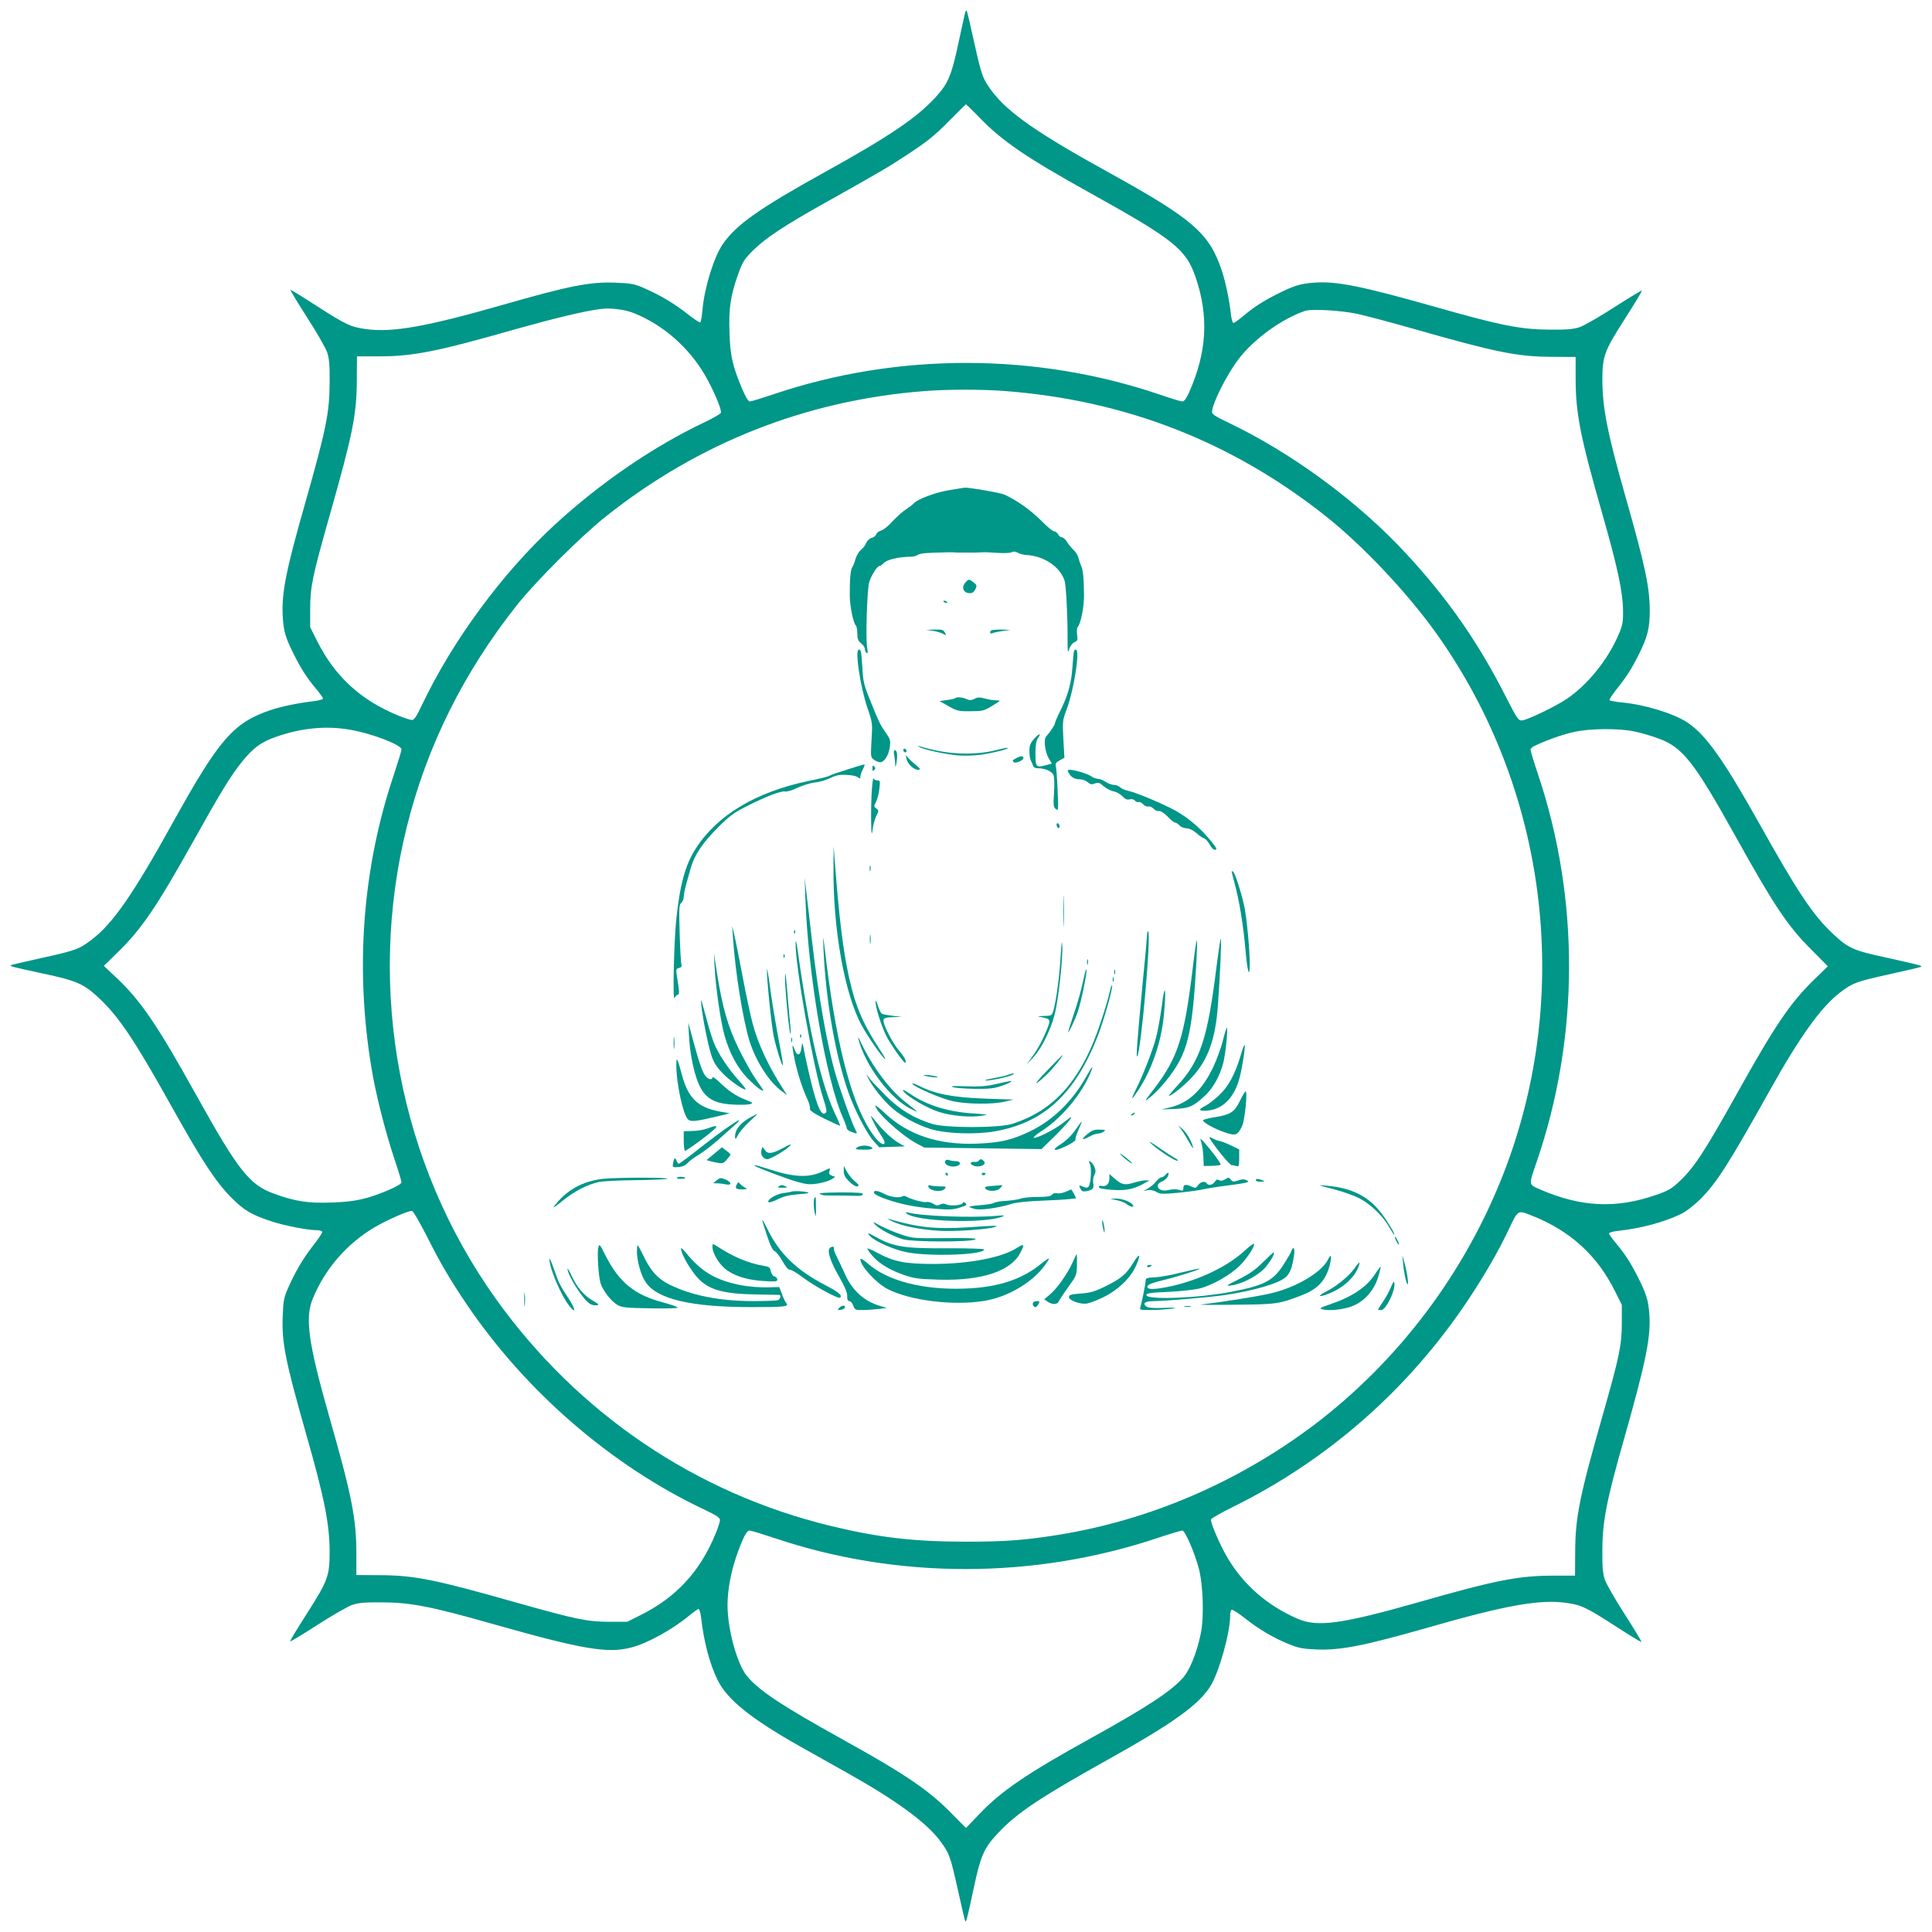<?xml version="1.0" standalone="no"?>
<!DOCTYPE svg PUBLIC "-//W3C//DTD SVG 20010904//EN"
 "http://www.w3.org/TR/2001/REC-SVG-20010904/DTD/svg10.dtd">
<svg version="1.0" xmlns="http://www.w3.org/2000/svg"
 width="1280pt" height="1280pt" viewBox="0 0 1280 1280"
 preserveAspectRatio="xMidYMid meet">
<g transform="translate(0,1280) scale(0.1,-0.1)"
fill="#009688" stroke="none">
<path d="M6395 12719 c-2 -8 -23 -99 -45 -204 -47 -219 -68 -268 -154 -362
-122 -133 -308 -259 -731 -493 -435 -241 -588 -349 -676 -477 -59 -85 -122
-288 -135 -436 -4 -43 -10 -80 -15 -83 -5 -2 -44 24 -88 59 -87 68 -176 121
-286 169 -61 27 -84 31 -185 35 -170 7 -304 -19 -750 -147 -499 -143 -729
-184 -900 -161 -106 14 -136 28 -335 156 -91 59 -167 106 -170 104 -2 -3 47
-85 110 -183 63 -97 122 -201 132 -229 14 -42 18 -81 17 -202 -1 -202 -24
-312 -164 -805 -125 -438 -155 -589 -147 -740 6 -105 17 -142 77 -262 48 -94
85 -152 147 -225 23 -28 43 -56 43 -61 0 -6 -26 -13 -57 -17 -105 -12 -218
-35 -289 -59 -248 -84 -341 -191 -649 -746 -262 -474 -399 -671 -537 -775 -85
-64 -102 -71 -333 -122 -110 -24 -201 -46 -204 -48 -6 -7 14 -12 214 -55 221
-47 269 -68 366 -158 135 -125 239 -280 491 -732 200 -358 289 -492 392 -596
87 -86 131 -112 271 -158 84 -27 234 -56 291 -56 18 0 35 -4 39 -10 3 -5 -23
-45 -58 -89 -68 -87 -121 -176 -169 -286 -27 -61 -31 -84 -35 -185 -7 -173 16
-292 157 -787 119 -417 153 -588 154 -773 0 -161 -12 -193 -150 -409 -64 -100
-115 -184 -112 -186 2 -2 84 47 182 110 97 63 201 122 229 132 42 14 82 18
202 17 187 -1 325 -28 736 -145 590 -167 755 -195 912 -154 106 27 277 122
384 212 28 23 56 43 61 43 6 0 13 -26 17 -57 18 -159 56 -304 108 -411 63
-131 222 -259 552 -445 83 -46 224 -126 315 -177 314 -176 515 -323 606 -443
63 -84 70 -102 121 -332 24 -110 46 -201 48 -204 7 -6 12 14 55 214 47 221 68
269 158 366 125 135 280 239 732 491 432 241 599 361 679 486 57 91 131 353
131 468 0 18 4 36 10 39 5 3 43 -21 85 -54 93 -74 189 -131 292 -173 66 -27
94 -32 181 -36 164 -7 319 24 750 147 504 145 733 186 906 162 102 -14 134
-29 331 -156 91 -59 168 -106 170 -103 2 2 -47 84 -110 182 -63 97 -122 201
-132 229 -14 42 -18 82 -17 202 1 187 28 325 145 736 145 511 178 675 166 828
-7 88 -20 130 -77 243 -48 94 -85 152 -147 225 -23 28 -43 56 -43 61 0 6 26
13 58 17 152 16 309 58 421 113 33 16 84 56 127 98 108 109 182 224 459 719
199 357 342 556 468 651 84 63 102 70 332 121 110 24 202 46 204 48 6 7 -13
12 -225 59 -227 49 -258 63 -361 160 -131 122 -236 280 -485 726 -236 421
-353 588 -474 670 -87 61 -286 122 -437 136 -43 4 -80 11 -83 15 -3 5 19 39
49 76 65 82 97 132 147 232 55 111 70 170 70 282 0 158 -29 295 -160 756 -119
417 -153 588 -154 773 0 161 12 193 150 409 64 100 115 184 112 186 -2 2 -84
-47 -182 -110 -97 -63 -201 -122 -229 -132 -42 -14 -82 -18 -202 -17 -187 1
-325 28 -736 145 -511 145 -675 178 -828 166 -88 -7 -130 -20 -243 -77 -94
-48 -152 -85 -225 -147 -28 -23 -56 -43 -61 -43 -6 0 -13 26 -17 58 -10 95
-35 213 -61 291 -82 246 -191 340 -744 646 -474 261 -669 397 -776 538 -63 84
-70 102 -121 332 -24 110 -46 201 -48 204 -3 2 -7 -2 -10 -10z m99 -703 c149
-153 311 -263 731 -496 549 -305 632 -371 695 -553 90 -261 77 -500 -43 -769
-17 -38 -32 -58 -43 -58 -9 0 -76 20 -148 45 -819 279 -1736 281 -2558 4 -80
-27 -153 -49 -161 -49 -9 0 -29 33 -52 88 -62 149 -77 213 -82 368 -6 161 7
247 59 392 28 76 39 95 97 153 82 81 207 164 466 309 394 221 432 243 575 338
115 76 168 119 255 208 61 61 112 112 114 113 2 0 45 -41 95 -93z m-2293
-1291 c193 -78 361 -225 470 -411 54 -93 113 -230 105 -249 -2 -7 -49 -34
-103 -60 -341 -161 -695 -403 -998 -682 -346 -318 -678 -769 -880 -1195 -36
-76 -51 -98 -66 -98 -11 0 -55 14 -97 32 -246 102 -416 260 -533 495 l-44 88
0 120 c0 146 15 218 126 609 157 553 182 679 183 908 l1 157 145 0 c227 0 388
32 909 181 253 71 455 120 561 133 65 9 162 -4 221 -28z m4794 -5 c55 -12 224
-57 375 -100 547 -156 684 -183 912 -184 l157 -1 0 -140 c0 -233 29 -384 181
-914 98 -345 132 -505 133 -626 1 -80 -3 -98 -31 -163 -71 -165 -204 -329
-341 -422 -76 -51 -263 -141 -298 -143 -23 -2 -33 13 -107 158 -182 359 -384
649 -658 945 -321 348 -764 673 -1190 875 -76 36 -98 51 -98 66 0 53 98 248
176 350 102 134 291 270 443 320 44 14 240 2 346 -21z m-2345 -510 c803 -60
1510 -335 2135 -831 241 -191 539 -506 730 -774 736 -1031 907 -2387 450
-3570 -256 -664 -699 -1252 -1261 -1677 -502 -378 -1088 -630 -1694 -727 -226
-36 -352 -45 -610 -45 -344 0 -577 27 -895 104 -897 217 -1677 746 -2220 1505
-641 898 -858 2049 -590 3126 133 536 378 1027 733 1474 127 159 425 456 587
584 615 489 1331 770 2110 830 159 12 370 12 525 1z m-4329 -2245 c142 -24
339 -100 339 -130 0 -9 -23 -84 -50 -166 -208 -615 -259 -1281 -149 -1944 27
-168 92 -424 150 -597 27 -80 49 -153 49 -161 0 -9 -33 -29 -87 -52 -140 -59
-221 -77 -374 -82 -154 -6 -244 7 -382 58 -165 59 -238 152 -523 665 -249 448
-359 610 -514 758 l-92 87 94 92 c156 152 256 299 495 727 187 335 252 441
326 533 75 93 128 132 231 167 167 58 329 73 487 45z m8506 -11 c42 -8 113
-29 159 -46 161 -58 236 -153 509 -643 257 -462 346 -597 502 -753 l113 -114
-94 -91 c-157 -154 -257 -302 -508 -752 -221 -396 -287 -496 -391 -591 -43
-40 -72 -56 -149 -82 -263 -91 -495 -79 -763 37 -80 35 -78 26 -24 184 283
824 286 1743 8 2569 -27 80 -49 153 -49 161 0 7 12 19 28 26 83 39 186 75 257
91 104 24 298 26 402 4z m-8002 -3339 c91 -181 154 -289 266 -455 391 -578
956 -1067 1566 -1357 89 -42 113 -58 113 -74 0 -11 -14 -55 -32 -97 -102 -246
-260 -416 -495 -533 l-88 -44 -120 0 c-145 1 -218 16 -605 125 -549 156 -684
183 -912 184 l-157 1 0 140 c0 234 -30 386 -181 914 -138 486 -161 651 -107
779 81 196 224 361 407 470 81 48 228 113 250 109 8 -1 50 -74 95 -162z m7317
134 c259 -101 439 -264 559 -506 l44 -88 0 -120 c0 -146 -16 -222 -125 -605
-156 -546 -183 -683 -184 -912 l-1 -157 -140 0 c-233 0 -384 -29 -914 -181
-491 -139 -651 -161 -781 -106 -200 86 -359 223 -466 403 -51 85 -117 240
-111 257 3 7 70 45 149 84 629 311 1162 781 1553 1367 113 170 201 322 272
472 60 127 59 126 145 92z m-5011 -2139 c812 -274 1719 -274 2540 1 81 27 154
49 162 49 18 0 80 -142 109 -250 29 -107 36 -320 14 -430 -26 -128 -72 -242
-117 -294 -81 -92 -240 -196 -619 -406 -415 -229 -588 -347 -733 -500 l-87
-91 -93 94 c-153 157 -308 262 -732 497 -405 225 -555 325 -631 422 -63 82
-124 308 -124 463 0 98 23 224 61 331 41 116 66 164 85 164 9 0 83 -23 165
-50z"/>
<path d="M6291 9553 c-90 -14 -211 -59 -236 -87 -5 -7 -29 -25 -52 -40 -23
-15 -64 -52 -91 -81 -27 -30 -60 -57 -75 -60 -14 -4 -29 -15 -32 -25 -3 -10
-17 -21 -31 -24 -14 -4 -29 -18 -35 -33 -5 -14 -20 -34 -34 -45 -13 -10 -30
-38 -37 -61 -6 -23 -16 -48 -22 -56 -11 -14 -17 -83 -16 -191 1 -67 23 -177
40 -194 6 -6 10 -30 10 -54 0 -35 5 -48 25 -64 14 -11 25 -28 25 -38 0 -10 5
-22 11 -26 8 -5 10 3 5 27 -12 57 -2 380 12 439 11 41 52 109 68 110 6 0 19 8
28 19 22 24 102 42 186 43 14 0 31 5 39 11 7 6 36 12 65 13 28 2 60 3 71 3 50
2 92 3 110 1 11 -1 31 -2 45 -1 14 0 36 1 50 0 24 -1 43 0 93 2 12 1 56 -1 97
-4 41 -3 83 -1 92 4 12 7 25 6 41 -3 12 -7 38 -14 57 -15 118 -6 226 -80 254
-173 9 -32 20 -244 19 -380 0 -91 1 -100 11 -70 6 20 21 39 34 45 21 9 23 15
18 51 -3 22 -1 45 4 50 20 20 42 132 42 209 -2 123 -6 168 -19 195 -6 14 -14
38 -18 53 -3 16 -18 41 -34 55 -15 15 -35 39 -44 55 -10 15 -24 27 -32 27 -8
0 -19 9 -25 20 -6 11 -18 20 -27 20 -8 0 -44 29 -79 65 -72 73 -163 138 -249
178 -25 12 -248 50 -265 46 -3 -1 -47 -8 -99 -16z"/>
<path d="M6397 8942 c-31 -34 -14 -72 30 -72 16 0 27 9 35 26 11 23 10 29 -11
45 -29 23 -34 24 -54 1z"/>
<path d="M6250 8816 c0 -2 7 -7 16 -10 8 -3 12 -2 9 4 -6 10 -25 14 -25 6z"/>
<path d="M6180 8621 c25 -4 55 -13 68 -20 22 -12 23 -11 12 8 -9 18 -19 21
-68 20 l-57 -2 45 -6z"/>
<path d="M6567 8623 c-14 -13 -7 -25 11 -17 9 4 40 10 67 14 l50 7 -61 2 c-33
0 -64 -2 -67 -6z"/>
<path d="M5686 8493 c-20 -20 16 -249 60 -380 35 -102 35 -105 28 -217 -6
-111 -6 -113 17 -130 13 -9 31 -16 40 -16 27 0 57 46 64 99 6 45 4 53 -27 97
-38 55 -43 66 -105 219 -40 99 -45 121 -50 218 -6 101 -11 125 -27 110z"/>
<path d="M7116 8488 c-3 -7 -7 -57 -11 -111 -7 -105 -31 -190 -84 -294 -17
-34 -31 -67 -31 -73 0 -11 -34 -63 -59 -89 -18 -20 -8 -102 18 -147 l20 -33
-41 -11 c-63 -17 -68 -12 -68 77 0 56 5 85 16 101 26 38 9 35 -25 -3 -25 -29
-31 -45 -31 -80 0 -25 4 -53 9 -63 5 -9 12 -25 15 -34 3 -12 15 -18 34 -18 47
0 93 -21 102 -46 5 -13 7 -66 3 -117 -5 -81 -4 -94 12 -107 17 -14 18 -9 12
125 -3 77 -9 149 -12 160 -4 15 2 24 25 37 l32 18 -7 122 c-6 120 -6 125 24
204 45 123 85 374 62 389 -6 3 -13 0 -15 -7z"/>
<path d="M6328 8174 c-3 -3 -28 -9 -55 -12 l-48 -7 60 -34 c55 -31 66 -34 145
-33 80 0 89 2 144 36 58 35 59 36 28 36 -17 0 -52 5 -76 12 -36 10 -50 9 -70
-2 -20 -10 -31 -11 -51 -2 -27 13 -68 16 -77 6z"/>
<path d="M6092 7851 c25 -17 174 -49 258 -56 41 -3 109 -1 150 5 78 11 185 38
178 45 -2 2 -28 -2 -58 -10 -160 -43 -345 -36 -527 21 -16 5 -16 4 -1 -5z"/>
<path d="M5986 7825 c4 -8 10 -12 15 -9 11 6 2 24 -11 24 -5 0 -7 -7 -4 -15z"/>
<path d="M5924 7799 c3 -17 7 -46 7 -63 1 -25 3 -23 9 14 8 49 3 80 -12 80 -6
0 -8 -13 -4 -31z"/>
<path d="M6005 7775 c7 -36 48 -75 78 -75 19 0 16 5 -20 36 -24 20 -48 43 -54
52 -8 13 -9 11 -4 -13z"/>
<path d="M6735 7778 c-28 -15 -28 -15 -21 -26 8 -14 66 9 66 25 0 16 -18 16
-45 1z"/>
<path d="M5665 7718 c-128 -40 -160 -51 -170 -58 -5 -4 -67 -20 -138 -34 -348
-73 -604 -225 -746 -446 -71 -109 -106 -239 -131 -475 -15 -149 -24 -547 -11
-517 6 12 16 22 22 22 11 0 11 18 -7 128 -6 39 -5 44 15 49 15 4 20 11 16 22
-4 9 -9 102 -12 206 -5 169 -4 192 11 204 9 7 16 25 16 39 0 14 7 49 15 79 8
29 22 79 31 111 24 86 78 167 179 268 76 77 106 99 193 143 126 64 230 104
255 97 10 -2 46 8 79 24 33 16 86 32 117 36 31 3 78 17 104 30 37 18 61 23
107 20 32 -1 66 -8 74 -16 13 -10 16 -10 16 4 0 9 7 31 16 47 8 17 14 32 12
34 -2 1 -30 -6 -63 -17z"/>
<path d="M5780 7710 c0 -19 3 -21 12 -12 9 9 9 15 0 24 -9 9 -12 7 -12 -12z"/>
<path d="M7079 7682 c16 -31 40 -45 74 -45 18 0 41 -8 53 -19 17 -15 26 -17
47 -9 23 9 32 6 59 -18 18 -15 48 -31 67 -34 19 -4 45 -19 58 -33 17 -19 30
-24 47 -20 15 4 28 0 36 -9 6 -7 17 -12 24 -9 7 3 20 -4 30 -15 9 -10 25 -17
34 -14 10 2 26 -5 35 -15 10 -11 26 -18 35 -15 11 2 32 -12 57 -36 21 -23 44
-41 50 -41 7 0 19 -8 29 -18 9 -11 30 -19 47 -20 18 0 43 -12 64 -30 18 -17
42 -33 52 -36 10 -3 27 -22 37 -41 11 -19 25 -35 33 -35 21 0 15 11 -35 71
-62 75 -142 142 -222 187 -79 44 -261 121 -313 132 -21 4 -46 15 -56 24 -9 9
-28 16 -42 16 -13 0 -37 9 -54 20 -16 11 -39 20 -50 20 -11 0 -31 7 -44 16
-23 17 -112 44 -144 44 -14 0 -16 -4 -8 -18z"/>
<path d="M5777 7576 c-9 -106 -7 -366 3 -281 3 33 15 77 25 98 18 36 18 38 1
50 -17 13 -17 16 -2 44 8 17 19 56 22 87 6 52 5 56 -14 56 -11 0 -22 6 -24 12
-3 7 -8 -23 -11 -66z"/>
<path d="M7000 7336 c0 -8 5 -18 10 -21 6 -3 10 1 10 9 0 8 -4 18 -10 21 -5 3
-10 -1 -10 -9z"/>
<path d="M5522 7065 c-5 -417 75 -860 190 -1064 43 -77 125 -195 150 -217 11
-11 -2 15 -29 56 -114 173 -164 288 -207 480 -40 181 -66 390 -95 770 l-8 105
-1 -130z"/>
<path d="M5762 7045 c0 -16 2 -22 5 -12 2 9 2 23 0 30 -3 6 -5 -1 -5 -18z"/>
<path d="M8160 7026 c0 -3 9 -39 20 -80 30 -109 58 -279 72 -443 12 -142 28
-192 28 -89 0 91 -20 305 -36 380 -18 86 -62 224 -75 231 -5 4 -9 4 -9 1z"/>
<path d="M5336 6845 c18 -506 136 -1196 249 -1451 14 -31 25 -62 25 -69 0 -7
14 -18 31 -24 42 -15 42 -15 24 19 -21 41 -91 235 -126 352 -56 185 -116 523
-159 893 -11 99 -27 234 -35 300 l-14 120 5 -140z"/>
<path d="M7044 6765 c0 -93 2 -133 3 -88 2 45 2 122 0 170 -1 48 -3 12 -3 -82z"/>
<path d="M4856 6590 c15 -228 65 -540 109 -685 42 -136 133 -277 218 -337 l32
-23 -20 30 c-103 158 -173 308 -210 449 -13 50 -43 188 -65 306 -22 118 -47
242 -55 275 l-14 60 5 -75z"/>
<path d="M5261 6624 c0 -11 3 -14 6 -6 3 7 2 16 -1 19 -3 4 -6 -2 -5 -13z"/>
<path d="M7600 6610 c0 -11 -13 -159 -30 -328 -36 -382 -44 -489 -36 -481 25
23 96 829 72 829 -3 0 -6 -9 -6 -20z"/>
<path d="M5456 6510 c15 -339 79 -702 164 -945 42 -119 122 -274 168 -325 l37
-41 85 3 85 3 -33 18 c-44 24 -107 81 -154 140 -21 27 -38 46 -38 43 0 -10 46
-97 69 -131 48 -69 8 -76 -44 -7 -142 184 -247 568 -321 1165 -22 185 -23 188
-18 77z"/>
<path d="M5763 6575 c0 -27 2 -38 4 -22 2 15 2 37 0 50 -2 12 -4 0 -4 -28z"/>
<path d="M5271 6558 c-4 -149 119 -842 185 -1041 18 -54 23 -82 16 -89 -26
-26 -53 25 -91 174 -16 62 -37 156 -48 208 -17 91 -18 93 -23 50 -6 -56 -30
-61 -47 -10 -17 49 -16 14 2 -72 19 -90 50 -186 82 -256 14 -29 22 -59 19 -67
-4 -11 22 -29 95 -66 56 -27 103 -49 104 -47 2 2 -9 30 -25 63 -96 196 -178
548 -254 1090 -8 55 -14 83 -15 63z"/>
<path d="M7027 6464 c-8 -136 -29 -291 -47 -356 -11 -37 -12 -38 -63 -39 -48
-1 -49 -2 -17 -8 59 -12 62 -16 40 -72 -30 -76 -65 -141 -105 -195 l-36 -49
46 49 c57 61 118 185 145 296 24 102 52 362 48 445 -2 42 -5 22 -11 -71z"/>
<path d="M8060 6398 c-59 -480 -109 -630 -262 -793 -33 -36 -57 -65 -53 -65
17 0 97 64 151 122 107 114 157 253 173 478 14 191 25 440 19 440 -3 0 -15
-82 -28 -182z"/>
<path d="M7902 6385 c-55 -457 -97 -589 -253 -795 -71 -92 -71 -94 -28 -59 65
53 152 160 193 239 47 89 72 187 90 358 16 142 32 442 25 442 -3 0 -15 -83
-27 -185z"/>
<path d="M4735 6385 c7 -130 39 -350 65 -445 33 -117 86 -216 155 -286 33 -33
71 -67 84 -73 27 -15 28 -16 -35 74 -24 34 -72 121 -109 195 -73 150 -109 276
-145 505 l-20 130 5 -100z"/>
<path d="M5191 6464 c0 -11 3 -14 6 -6 3 7 2 16 -1 19 -3 4 -6 -2 -5 -13z"/>
<path d="M7202 6425 c0 -16 2 -22 5 -12 2 9 2 23 0 30 -3 6 -5 -1 -5 -18z"/>
<path d="M5081 6376 c-2 -54 30 -370 45 -441 17 -81 54 -198 61 -192 2 3 -10
76 -27 163 -17 88 -42 236 -55 329 -12 94 -23 157 -24 141z"/>
<path d="M5201 6328 c-1 -72 27 -370 36 -378 3 -3 2 27 -2 65 -4 39 -13 140
-20 225 -9 106 -13 134 -14 88z"/>
<path d="M7176 6301 c-10 -51 -37 -148 -61 -217 -23 -68 -40 -124 -39 -124 7
0 47 85 64 136 23 65 63 259 58 281 -2 9 -11 -25 -22 -76z"/>
<path d="M7382 6360 c0 -14 2 -19 5 -12 2 6 2 18 0 25 -3 6 -5 1 -5 -13z"/>
<path d="M7372 6310 c0 -14 2 -19 5 -12 2 6 2 18 0 25 -3 6 -5 1 -5 -13z"/>
<path d="M7351 6224 c-7 -32 -32 -118 -56 -189 -125 -384 -306 -592 -590 -681
-88 -28 -442 -28 -530 0 -119 37 -214 94 -306 186 -47 47 -96 99 -108 115
l-22 30 14 -30 c27 -55 103 -150 158 -197 68 -58 164 -110 254 -138 98 -31
296 -38 423 -16 328 57 534 247 685 632 39 99 101 318 95 336 -2 6 -10 -15
-17 -48z"/>
<path d="M7698 6140 c-10 -74 -27 -171 -39 -215 -21 -82 -89 -256 -134 -344
-35 -70 -31 -75 11 -12 93 138 157 322 175 504 17 179 7 228 -13 67z"/>
<path d="M4646 6145 c9 -88 42 -256 65 -330 15 -50 32 -78 74 -123 47 -51 155
-125 155 -107 0 4 -22 31 -49 61 -64 70 -134 176 -161 244 -12 30 -38 114 -56
185 -28 105 -33 118 -28 70z"/>
<path d="M5801 6165 c-2 -36 39 -165 71 -228 28 -56 113 -177 124 -177 15 0
-2 36 -38 77 -47 55 -113 185 -104 208 4 11 22 15 63 16 l58 2 -61 7 c-33 4
-66 10 -72 14 -6 4 -18 28 -26 54 -8 26 -15 38 -15 27z"/>
<path d="M4565 5934 c5 -97 24 -200 50 -279 42 -123 102 -166 242 -173 45 -3
94 -1 109 2 27 7 25 9 -29 31 -63 25 -111 57 -174 119 -24 22 -43 35 -43 28 0
-18 -25 -15 -43 6 -21 23 -41 78 -83 232 l-34 125 5 -91z"/>
<path d="M8101 5903 c-12 -49 -42 -129 -66 -179 -72 -149 -164 -234 -285 -261
l-55 -13 85 3 c97 4 123 15 196 81 58 51 105 134 128 222 16 61 33 234 24 234
-3 0 -15 -39 -27 -87z"/>
<path d="M4463 5890 c0 -36 2 -50 4 -32 2 17 2 47 0 65 -2 17 -4 3 -4 -33z"/>
<path d="M5301 5934 c0 -11 3 -14 6 -6 3 7 2 16 -1 19 -3 4 -6 -2 -5 -13z"/>
<path d="M5686 5920 c44 -175 209 -397 347 -466 59 -30 57 -27 -34 44 -105 82
-219 234 -296 397 -13 28 -20 39 -17 25z"/>
<path d="M5242 5910 c0 -14 2 -19 5 -12 2 6 2 18 0 25 -3 6 -5 1 -5 -13z"/>
<path d="M8220 5808 c-37 -125 -83 -210 -147 -268 -31 -29 -72 -59 -90 -68
-48 -23 -41 -35 17 -30 105 10 180 89 214 223 18 70 38 206 32 212 -3 3 -14
-28 -26 -69z"/>
<path d="M6940 5710 c-95 -98 -100 -118 -7 -31 39 36 119 135 105 130 -2 -1
-46 -45 -98 -99z"/>
<path d="M4481 5745 c-2 -113 44 -328 76 -360 18 -19 48 -16 188 17 l90 22
-68 12 c-143 27 -207 88 -248 239 -32 118 -38 129 -38 70z"/>
<path d="M7196 5666 c-91 -162 -220 -288 -371 -361 -121 -58 -195 -75 -350
-82 -257 -10 -460 57 -617 206 -32 30 -58 50 -58 46 0 -40 167 -193 273 -251
l51 -27 388 -5 388 -5 81 79 c79 77 138 147 108 129 -7 -5 -34 -25 -59 -44
-52 -39 -164 -95 -181 -89 -7 2 19 24 57 48 128 83 261 242 319 383 23 56 11
45 -29 -27z"/>
<path d="M6679 5679 c-15 -6 -60 -16 -100 -23 -41 -8 -63 -14 -49 -15 33 -1
155 25 177 38 22 13 7 13 -28 0z"/>
<path d="M6145 5669 c51 -10 92 -10 50 1 -16 4 -43 8 -60 8 -25 0 -24 -2 10
-9z"/>
<path d="M6600 5618 c-66 -15 -111 -18 -200 -15 -86 3 -107 2 -85 -6 17 -5 82
-10 145 -11 89 -1 128 3 170 18 30 10 59 22 65 27 11 11 12 11 -95 -13z"/>
<path d="M6045 5619 c14 -21 188 -97 265 -114 92 -21 263 -23 345 -4 l60 14
-180 6 c-224 8 -338 30 -448 86 -27 13 -46 19 -42 12z"/>
<path d="M5990 5565 c28 -34 151 -105 222 -129 85 -29 216 -41 293 -28 47 8
45 8 -55 15 -167 10 -308 54 -416 127 -50 33 -63 38 -44 15z"/>
<path d="M8215 5507 c-36 -75 -64 -93 -169 -109 -42 -7 -76 -16 -76 -20 0 -14
75 -57 141 -79 76 -26 87 -23 118 40 18 37 38 232 23 230 -4 0 -20 -28 -37
-62z"/>
<path d="M7500 5420 c-9 -6 -10 -10 -3 -10 6 0 15 5 18 10 8 12 4 12 -15 0z"/>
<path d="M4975 5399 c-69 -37 -106 -82 -105 -131 1 -20 4 -18 20 13 10 20 44
59 75 88 31 28 55 51 53 51 -2 0 -21 -9 -43 -21z"/>
<path d="M4826 5335 c-36 -24 -123 -89 -193 -144 -70 -56 -132 -101 -136 -101
-4 0 -12 10 -16 23 -9 23 -17 14 -23 -28 -3 -18 2 -20 37 -17 26 2 47 11 60
26 11 13 45 38 75 56 30 18 88 62 129 99 41 36 90 80 110 98 51 45 33 41 -43
-12z"/>
<path d="M7124 5313 c-24 -35 -60 -70 -94 -92 -37 -24 -50 -36 -38 -39 21 -4
141 56 133 67 -2 5 6 34 20 65 14 31 23 56 22 56 -2 0 -21 -25 -43 -57z"/>
<path d="M4685 5323 c-22 -8 -66 -16 -97 -16 l-58 -2 0 -62 c0 -34 3 -64 8
-67 7 -4 156 105 197 145 24 24 8 24 -50 2z"/>
<path d="M7830 5311 c13 -18 36 -56 52 -85 16 -28 26 -40 22 -26 -12 44 -41
94 -70 120 l-28 25 24 -34z"/>
<path d="M7205 5287 c-45 -37 -39 -45 11 -18 21 12 48 21 59 21 12 0 29 6 38
13 15 10 11 12 -27 13 -36 1 -52 -5 -81 -29z"/>
<path d="M8015 5258 c34 -58 132 -178 146 -178 10 0 24 -3 33 -6 13 -5 16 3
16 52 l0 59 -58 28 c-32 15 -64 27 -71 27 -6 0 -26 7 -43 16 -22 12 -28 12
-23 2z"/>
<path d="M7955 5245 c11 -35 16 -69 18 -120 l2 -50 53 1 c29 1 56 4 59 7 5 6
-56 89 -112 152 -20 22 -25 25 -20 10z"/>
<path d="M7635 5216 c47 -42 147 -106 164 -106 9 1 3 8 -14 17 -16 9 -57 35
-90 58 -76 53 -98 65 -60 31z"/>
<path d="M5180 5190 c-66 -35 -94 -37 -113 -9 l-15 21 -7 -21 c-9 -29 11 -61
39 -61 22 0 139 70 151 91 8 12 8 12 -55 -21z"/>
<path d="M5677 5197 c-15 -10 -9 -13 43 -14 58 -1 77 8 44 21 -26 10 -69 7
-87 -7z"/>
<path d="M4734 5158 c-27 -22 -50 -41 -52 -43 -2 -2 21 -8 52 -15 55 -11 56
-11 81 17 13 15 25 31 25 34 0 3 -13 15 -29 26 l-28 22 -49 -41z"/>
<path d="M7425 5151 c21 -24 75 -66 75 -58 0 3 -21 22 -47 43 -27 21 -39 28
-28 15z"/>
<path d="M6267 5114 c-25 -25 28 -53 73 -39 30 9 25 32 -7 32 -16 0 -35 3 -44
7 -8 3 -18 3 -22 0z"/>
<path d="M6485 5110 c-4 -6 -16 -9 -28 -8 -32 4 -35 -15 -4 -26 37 -13 85 8
67 29 -15 18 -26 19 -35 5z"/>
<path d="M7221 5088 c13 -25 6 -135 -10 -151 -7 -7 -18 -7 -36 1 -27 13 -30
10 -15 -17 7 -13 17 -17 37 -13 42 7 53 20 46 53 -3 17 0 41 7 54 10 19 10 30
1 54 -7 16 -19 32 -27 35 -12 5 -12 2 -3 -16z"/>
<path d="M5001 5076 c11 -11 219 -89 284 -107 62 -17 83 -18 135 -10 34 6 74
18 88 27 l26 17 -23 8 c-17 7 -21 14 -16 29 8 24 7 24 -36 3 -92 -47 -190 -45
-352 7 -90 29 -115 35 -106 26z"/>
<path d="M5590 5042 c0 -26 9 -43 34 -68 19 -19 41 -34 50 -34 23 0 20 8 -14
37 -17 14 -39 42 -50 62 l-19 36 -1 -33z"/>
<path d="M6265 5020 c3 -5 8 -10 11 -10 2 0 4 5 4 10 0 6 -5 10 -11 10 -5 0
-7 -4 -4 -10z"/>
<path d="M6505 5020 c4 -6 11 -8 16 -5 14 9 11 15 -7 15 -8 0 -12 -5 -9 -10z"/>
<path d="M7720 5015 c-7 -8 -18 -15 -25 -15 -8 0 -23 -12 -35 -27 -12 -16 -36
-36 -53 -46 l-32 -18 28 6 c18 3 39 -1 57 -11 26 -16 40 -16 151 -6 67 7 140
17 163 23 22 5 102 18 176 27 119 16 132 20 112 31 -18 10 -31 10 -59 0 -32
-10 -38 -9 -49 6 -12 16 -15 16 -37 2 -16 -10 -28 -12 -40 -6 -12 7 -20 4 -29
-11 -14 -21 -43 -27 -53 -10 -11 17 -42 11 -57 -12 -14 -20 -18 -21 -42 -10
-39 18 -56 15 -56 -9 0 -18 -4 -20 -22 -14 -27 8 -42 8 -86 -1 -58 -11 -87 38
-34 58 15 6 33 21 39 34 12 27 2 32 -17 9z"/>
<path d="M7350 4992 c0 -35 -22 -56 -50 -49 -12 3 -20 0 -20 -7 0 -9 28 -15
90 -19 92 -7 145 5 220 48 l25 14 -26 1 c-14 0 -49 -7 -78 -16 -60 -18 -80
-13 -127 28 l-34 30 0 -30z"/>
<path d="M4489 4999 c-10 -6 -4 -9 19 -9 17 0 32 2 32 4 0 9 -39 13 -51 5z"/>
<path d="M3995 4990 c-139 -16 -246 -77 -326 -185 -7 -11 17 6 55 37 79 65
168 111 244 127 29 6 137 11 240 12 103 1 198 5 212 9 32 10 -332 10 -425 0z"/>
<path d="M4748 4980 l-23 -19 26 -1 c15 0 41 -3 59 -7 43 -8 37 16 -7 34 -28
11 -34 10 -55 -7z"/>
<path d="M8320 4980 c0 -5 15 -10 33 -9 27 0 29 2 12 9 -28 12 -45 12 -45 0z"/>
<path d="M4881 4952 c-13 -25 -5 -32 38 -32 32 1 34 2 16 12 -11 6 -25 17 -32
25 -10 13 -13 12 -22 -5z"/>
<path d="M5160 4940 c-11 -7 -4 -10 25 -9 31 0 36 2 20 9 -26 11 -28 11 -45 0z"/>
<path d="M6150 4943 c0 -32 86 -47 110 -18 11 13 6 15 -33 15 -25 0 -52 3 -61
6 -9 3 -16 2 -16 -3z"/>
<path d="M6572 4943 c-45 -4 -52 -6 -42 -19 16 -19 75 -18 94 2 17 17 20 25 9
22 -5 -1 -32 -3 -61 -5z"/>
<path d="M8837 4921 c62 -16 139 -44 173 -62 73 -39 152 -116 192 -186 17 -29
32 -53 35 -53 10 0 -50 98 -92 151 -83 105 -193 159 -352 173 -68 7 -68 6 44
-23z"/>
<path d="M7060 4904 c-19 -8 -44 -13 -56 -10 -13 4 -27 0 -34 -9 -9 -11 -34
-15 -96 -15 -45 0 -95 -5 -111 -11 -15 -6 -59 -12 -97 -15 -38 -2 -74 -8 -80
-13 -6 -5 -44 -12 -85 -15 -41 -3 -76 -8 -78 -10 -3 -3 12 -9 32 -15 40 -11
154 4 250 34 30 9 109 17 195 20 80 3 164 8 187 11 l43 5 -15 30 c-9 16 -17
29 -18 29 -1 -1 -18 -8 -37 -16z"/>
<path d="M5245 4905 c-5 -2 -31 -6 -58 -10 -47 -6 -109 -46 -95 -60 4 -4 32 5
62 20 40 20 77 28 138 33 58 4 75 8 58 13 -26 7 -88 10 -105 4z"/>
<path d="M5790 4900 c0 -13 43 -34 122 -58 88 -27 171 -42 293 -51 82 -7 110
-5 153 8 45 14 51 19 39 30 -12 9 -16 9 -19 0 -5 -15 -86 -21 -110 -8 -12 6
-25 6 -39 -1 -16 -9 -26 -8 -46 5 -14 9 -35 14 -46 11 -20 -4 -105 19 -134 37
-7 5 -18 5 -25 1 -20 -13 -78 -5 -119 16 -42 22 -69 26 -69 10z"/>
<path d="M5432 4890 c9 -6 27 -10 40 -10 64 0 196 -2 217 -3 13 -1 26 4 28 11
4 9 -30 12 -149 12 -104 -1 -148 -4 -136 -10z"/>
<path d="M5397 4863 c-9 -8 -7 -69 3 -108 5 -21 7 -8 6 43 0 39 -1 72 -2 72 0
0 -4 -3 -7 -7z"/>
<path d="M7400 4848 c25 -5 52 -16 60 -22 24 -20 52 -28 48 -14 -7 22 -71 48
-113 47 l-40 -1 45 -10z"/>
<path d="M6005 4762 c54 -56 525 -71 639 -21 15 7 3 8 -40 4 -163 -15 -504 -2
-589 22 -14 3 -17 2 -10 -5z"/>
<path d="M5917 4706 c58 -28 176 -52 303 -60 89 -7 314 8 365 23 42 13 18 13
-169 0 -218 -14 -332 -2 -531 56 -11 3 3 -6 32 -19z"/>
<path d="M5050 4717 c0 -5 14 -51 32 -104 21 -65 37 -97 50 -102 10 -4 34 -34
52 -66 21 -38 39 -59 49 -57 8 1 48 -22 88 -53 78 -58 234 -143 245 -132 16
15 -10 37 -103 85 -188 99 -298 206 -377 366 -19 39 -35 67 -36 63z"/>
<path d="M7302 4705 c0 -11 4 -33 8 -50 7 -27 8 -27 8 -5 0 14 -4 36 -8 50 -6
20 -8 21 -8 5z"/>
<path d="M5799 4686 c29 -31 121 -79 186 -97 64 -18 437 -19 475 -1 20 8 -23
11 -195 9 -216 -2 -222 -1 -300 26 -44 15 -104 41 -134 57 -51 28 -53 29 -32
6z"/>
<path d="M5765 4610 c31 -34 155 -89 240 -106 151 -31 515 -18 515 18 0 5 -99
8 -242 8 -288 -2 -358 9 -476 75 -54 30 -61 31 -37 5z"/>
<path d="M9241 4605 c0 -5 6 -21 14 -35 8 -14 14 -20 14 -15 0 6 -6 21 -14 35
-8 14 -14 21 -14 15z"/>
<path d="M8242 4510 c-113 -102 -294 -189 -481 -231 -112 -24 -164 -25 -159
-2 2 12 29 23 98 40 100 24 254 73 248 78 -2 2 -57 -10 -123 -26 -66 -17 -146
-31 -177 -32 -50 -2 -58 -5 -58 -22 0 -21 -25 -143 -35 -176 -6 -18 0 -19 77
-18 46 0 106 5 133 9 39 7 28 8 -51 5 -73 -3 -107 0 -119 9 -29 21 -8 36 53
36 71 0 362 25 460 39 199 29 366 78 412 121 28 26 42 65 54 148 6 43 -7 59
-19 22 -3 -10 -28 -53 -55 -94 -67 -103 -127 -133 -345 -175 -219 -42 -560
-55 -560 -21 0 12 26 16 145 21 82 4 173 14 210 23 81 21 196 86 259 146 48
46 106 132 99 149 -1 5 -32 -17 -66 -49z"/>
<path d="M3964 4536 c-9 -36 1 -192 15 -238 16 -50 68 -117 111 -143 31 -18
55 -20 218 -23 100 -2 182 0 182 5 0 4 -39 18 -86 31 -199 51 -302 134 -395
319 -35 70 -38 74 -45 49z"/>
<path d="M4720 4539 c0 -38 39 -107 82 -143 55 -47 143 -76 256 -83 78 -5 92
-4 92 9 0 9 -8 18 -18 21 -11 2 -21 17 -25 34 -5 26 -11 31 -49 37 -98 16
-204 60 -315 134 -22 13 -23 13 -23 -9z"/>
<path d="M4220 4507 c0 -60 26 -155 56 -199 75 -115 299 -168 705 -168 219 0
247 3 229 26 -7 7 -20 34 -29 60 l-18 47 -84 -2 c-46 -1 -122 5 -169 14 -160
31 -257 86 -351 198 -45 54 -51 58 -45 32 10 -41 57 -121 101 -173 73 -85 168
-114 390 -118 83 -2 153 -3 158 -3 14 -1 7 -29 -9 -35 -9 -3 -82 -6 -162 -6
-220 0 -402 35 -550 106 -83 40 -132 93 -182 200 -17 35 -33 64 -36 64 -2 0
-4 -19 -4 -43z"/>
<path d="M6735 4531 c-98 -63 -314 -104 -545 -105 -194 0 -266 14 -378 74 -40
22 -70 34 -66 27 42 -74 124 -133 240 -173 69 -24 99 -28 234 -32 283 -8 478
56 540 178 30 58 26 63 -25 31z"/>
<path d="M5493 4524 c-10 -26 15 -94 70 -189 35 -61 51 -100 50 -122 -1 -23 4
-33 14 -33 8 0 20 -13 26 -30 11 -29 14 -30 67 -29 30 0 78 4 105 7 l50 7 -45
13 c-107 32 -183 102 -232 211 -16 36 -40 87 -54 114 -14 26 -22 52 -19 57 3
6 -1 10 -10 10 -8 0 -18 -7 -22 -16z"/>
<path d="M8368 4438 c-50 -50 -90 -78 -160 -113 -88 -44 -91 -46 -48 -41 76
11 185 70 230 127 35 44 58 87 48 92 -1 1 -33 -28 -70 -65z"/>
<path d="M7105 4434 c-32 -72 -104 -174 -151 -212 l-36 -30 23 -16 c30 -21 65
-20 73 1 4 9 32 52 63 95 55 77 57 80 58 148 1 39 0 70 -2 70 -2 0 -14 -25
-28 -56z"/>
<path d="M7507 4432 c-47 -76 -77 -101 -183 -154 -71 -35 -99 -43 -162 -48
-61 -4 -77 -8 -80 -21 -4 -24 76 -53 120 -45 19 3 67 22 107 41 95 46 180 126
216 206 37 82 27 94 -18 21z"/>
<path d="M8796 4451 c-42 -80 -202 -176 -361 -216 -76 -20 -318 -59 -480 -78
-16 -2 85 -3 225 -1 275 2 294 4 448 64 111 43 166 109 187 223 9 44 1 48 -19
8z"/>
<path d="M9295 4440 c5 -64 20 -139 30 -148 10 -10 -3 84 -21 145 l-13 48 4
-45z"/>
<path d="M3640 4460 c-1 -60 77 -244 134 -315 44 -54 39 -17 -7 52 -59 90 -66
105 -98 198 -16 44 -28 73 -29 65z"/>
<path d="M5700 4458 c0 -45 104 -159 182 -199 149 -76 435 -111 637 -78 147
23 306 113 390 219 23 29 41 56 41 61 0 5 -24 -11 -54 -35 -127 -104 -286
-155 -499 -163 -279 -11 -518 50 -649 167 -28 24 -48 36 -48 28z"/>
<path d="M8973 4396 c-37 -52 -117 -117 -187 -153 -75 -38 -38 -40 44 -2 76
35 141 96 166 156 21 50 13 50 -23 -1z"/>
<path d="M7600 4410 c0 -5 7 -7 15 -4 8 4 15 8 15 10 0 2 -7 4 -15 4 -8 0 -15
-4 -15 -10z"/>
<path d="M9111 4360 c-55 -86 -152 -151 -292 -199 -76 -26 -81 -29 -56 -36 46
-12 148 0 205 25 74 32 136 103 162 187 11 37 19 68 17 70 -2 1 -18 -19 -36
-47z"/>
<path d="M3760 4394 c0 -42 100 -200 145 -230 13 -9 34 -14 47 -12 20 3 17 6
-23 30 -60 35 -105 87 -140 162 -16 34 -29 56 -29 50z"/>
<path d="M9216 4274 c-10 -26 -34 -69 -52 -96 -19 -28 -34 -52 -34 -54 0 -2 9
-4 20 -4 32 0 96 130 88 180 -2 15 -8 8 -22 -26z"/>
<path d="M3473 4190 c0 -41 2 -58 4 -37 2 20 2 54 0 75 -2 20 -4 3 -4 -38z"/>
<path d="M6845 4170 c-7 -12 2 -30 15 -30 5 0 14 9 20 20 9 17 8 20 -9 20 -11
0 -23 -4 -26 -10z"/>
<path d="M5559 4134 c-11 -14 -10 -15 11 -12 13 1 25 9 28 16 5 17 -23 15 -39
-4z"/>
<path d="M7848 4143 c12 -2 30 -2 40 0 9 3 -1 5 -23 4 -22 0 -30 -2 -17 -4z"/>
</g>
</svg>
